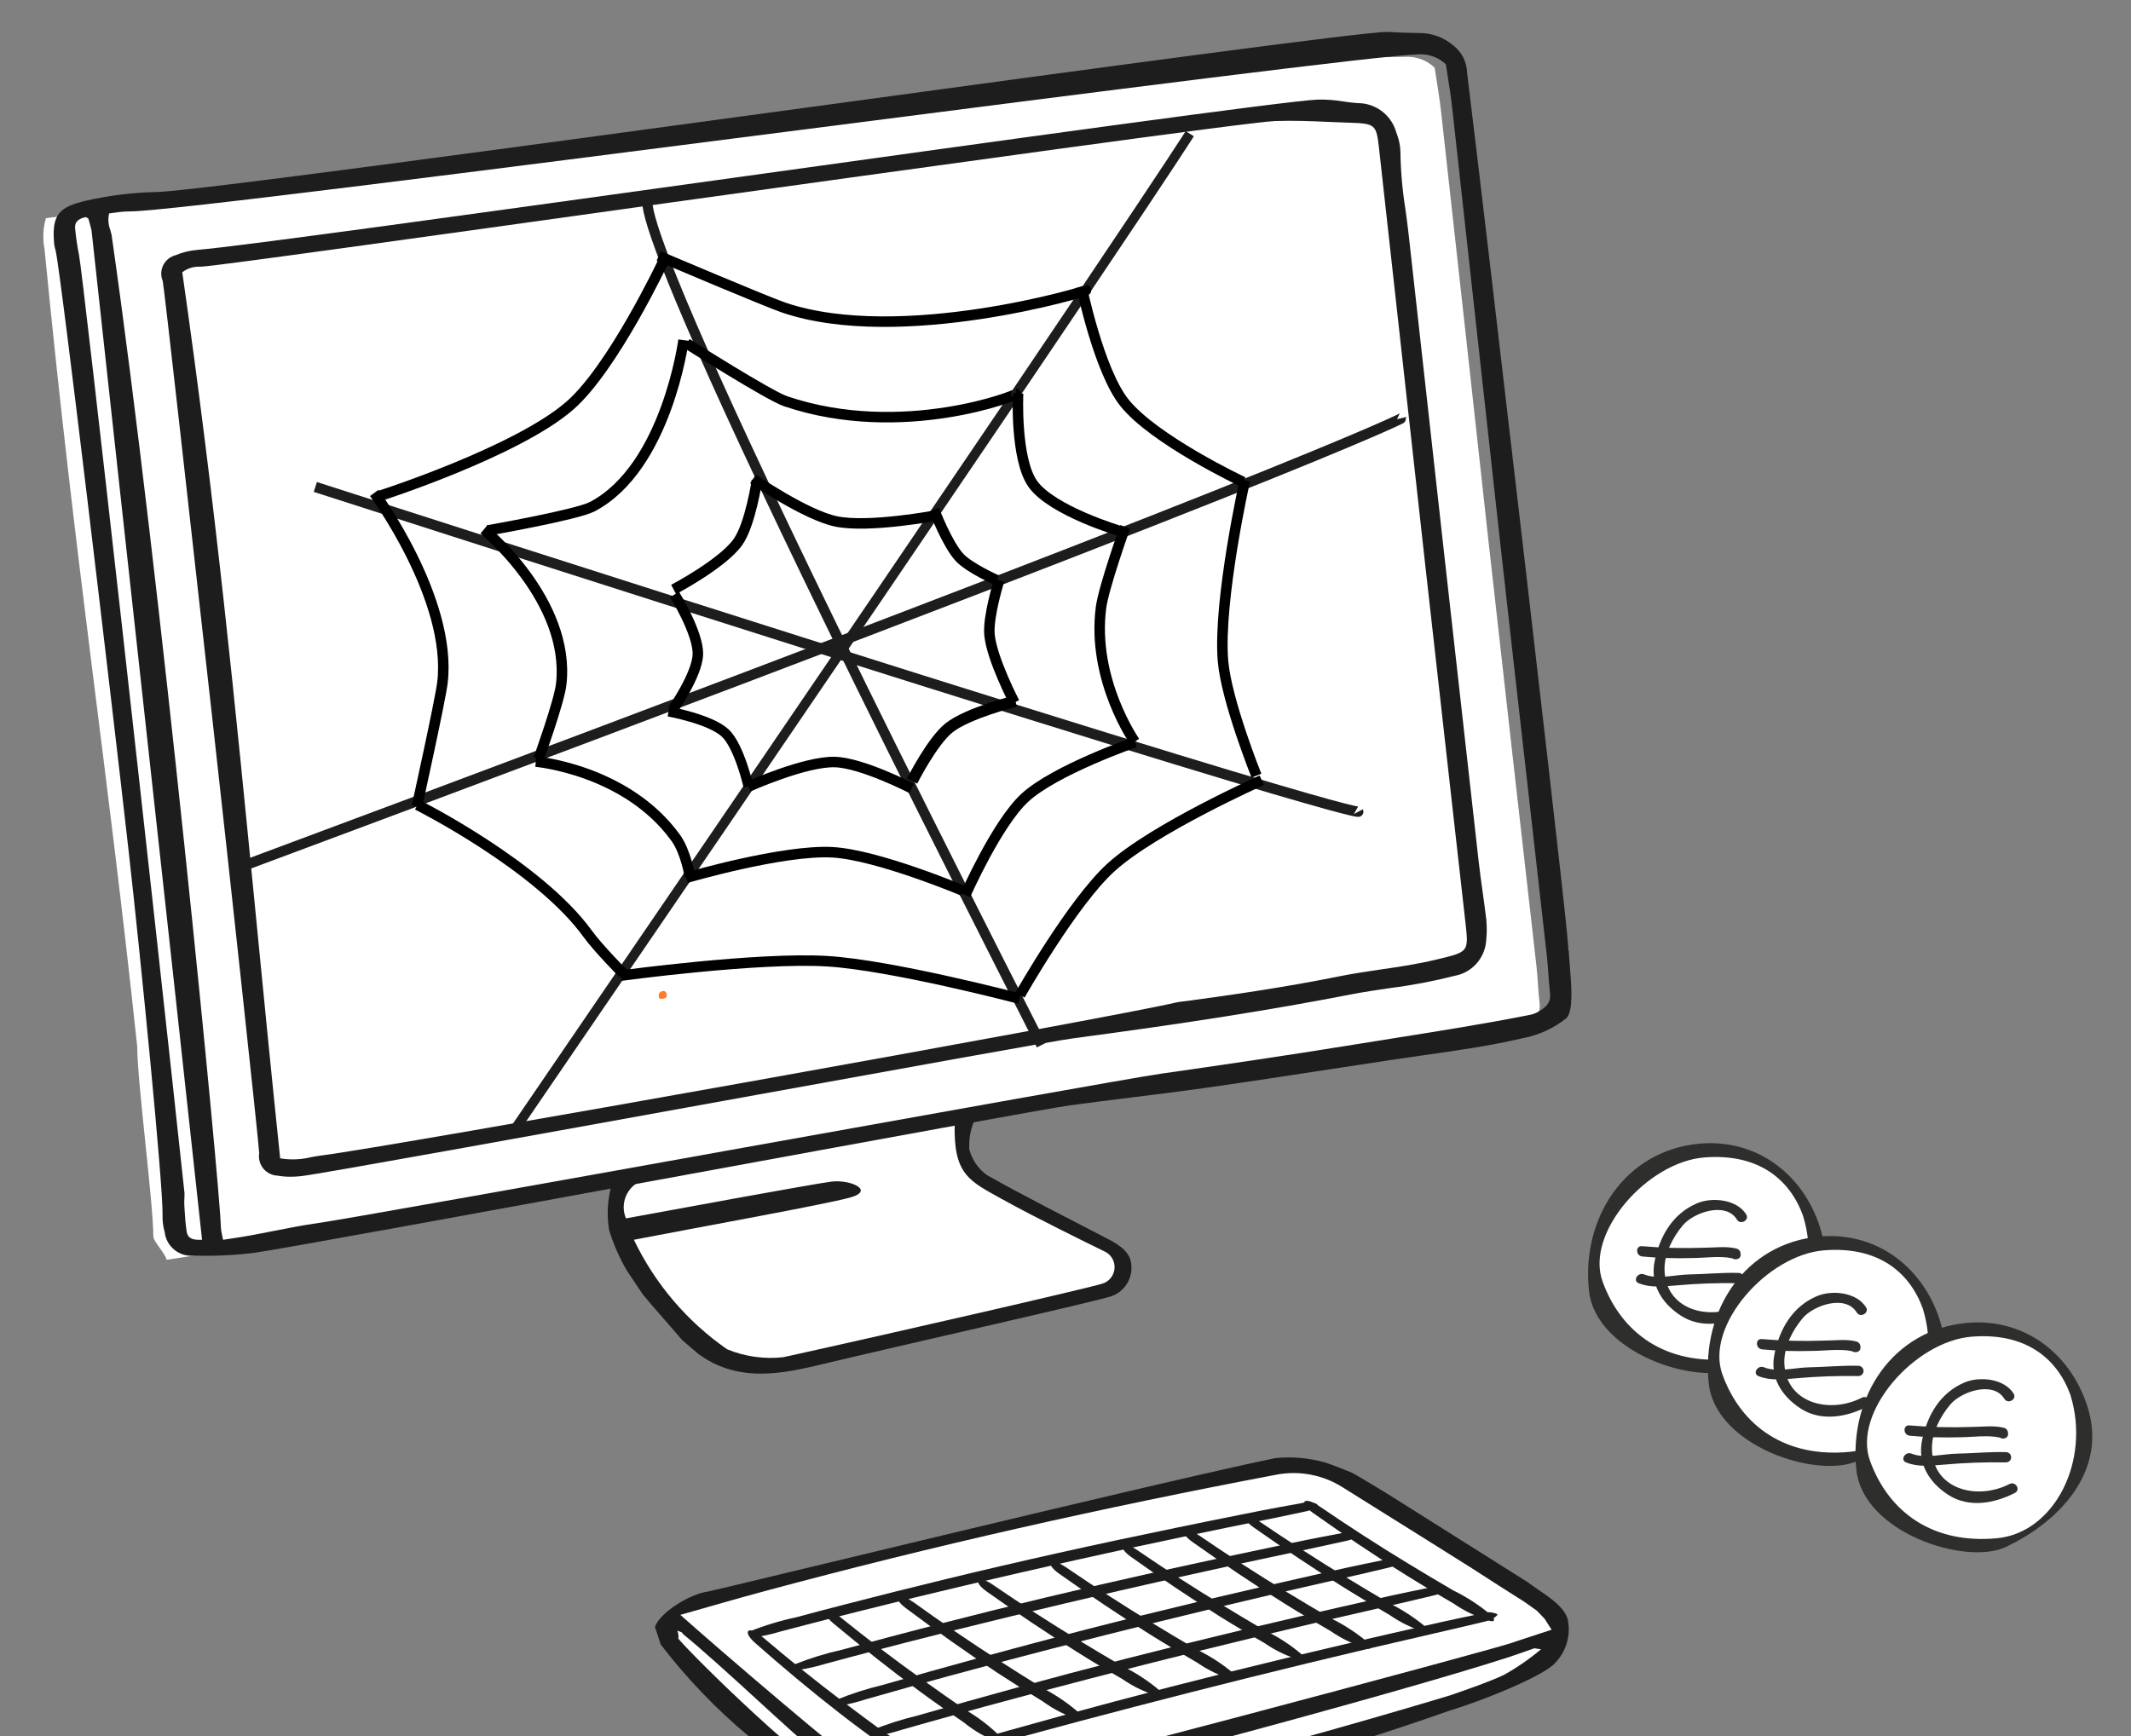<?xml version="1.0" encoding="UTF-8" standalone="no"?>
<!-- Created with Inkscape (http://www.inkscape.org/) -->

<svg
   width="135mm"
   height="110mm"
   viewBox="0 0 135 110"
   version="1.1"
   id="svg1"
   xml:space="preserve"
   inkscape:version="1.4 (86a8ad7, 2024-10-11)"
   sodipodi:docname="Lifecycl-sw.svg"
   xmlns:inkscape="http://www.inkscape.org/namespaces/inkscape"
   xmlns:sodipodi="http://sodipodi.sourceforge.net/DTD/sodipodi-0.dtd"
   xmlns="http://www.w3.org/2000/svg"
   xmlns:svg="http://www.w3.org/2000/svg"><rect x="0" y="0" width="135" height="110" fill="#808080" stroke="none"/><sodipodi:namedview
     id="namedview1"
     pagecolor="#ffffff"
     bordercolor="#666666"
     borderopacity="1.0"
     inkscape:showpageshadow="2"
     inkscape:pageopacity="0.0"
     inkscape:pagecheckerboard="0"
     inkscape:deskcolor="#d1d1d1"
     inkscape:document-units="mm"
     inkscape:zoom="1.4551341"
     inkscape:cx="396.87064"
     inkscape:cy="202.38685"
     inkscape:window-width="2560"
     inkscape:window-height="1351"
     inkscape:window-x="-9"
     inkscape:window-y="-9"
     inkscape:window-maximized="1"
     inkscape:current-layer="layer1" /><defs
     id="defs1"><linearGradient
       id="linear-gradient"
       x1="-0.094"
       y1="0.201"
       x2="0.677"
       y2="0.767"
       gradientUnits="objectBoundingBox"><stop
         offset="0"
         stop-color="#38b6ff"
         id="stop1" /><stop
         offset="1"
         stop-color="#009df8"
         stop-opacity="0"
         id="stop2" /></linearGradient></defs><g
     inkscape:label="Ebene 1"
     inkscape:groupmode="layer"
     id="layer1"><path
       id="Pfad_210351-0"
       data-name="Pfad 210351"
       d="m 224.19,147.119 c -0.007,0.072 -0.07,0.085 -0.135,0.095 -0.072,0.011 -0.104,-0.033 -0.099,-0.098 a 0.134,0.134 0 0 1 0.144,-0.128 c 0.053,0.004 0.091,0.056 0.089,0.132"
       fill="#ff7b2c"
       style="stroke-width:0.265" /><path
       d="m 39.354,79.428 c 0.107,0.196 0.233,0.415 0.372,0.722 l 0.49,0.733 0.512,0.767 0.214,0.25 0.253,0.305 2.151,2.475 0.97,0.833 c 0.911,0.664 2.002,1.037 3.129,1.07 1.286,0.079 2.578,-0.02 3.837,-0.295 2.711,-0.642 6.323,-1.69 9.759,-2.483 4.599,-1.061 7.86,-1.43 8.488,-1.641 0.45,-0.152 1.442,-0.758 1.39,-0.941 -0.032,-0.083 0.594,-0.977 -0.128,-1.347 -0.083,-0.043 -0.778,-0.632 -0.831,-0.662 -0.68,-0.355 -0.544,-0.249 -1.261,-0.618 -1.98,-1.023 -4.028,-2.079 -6.007,-3.209 -1.008,-0.661 -1.688,-1.719 -1.87,-2.91 0.004,-0.549 0.069,-1.097 0.197,-1.631 l -6.18,1.138 c -5.34,0.985 -9.829,1.705 -15.314,2.686 -0.27,0.766 -0.908,1.985 -0.658,2.795 0.335,1.085 0.287,1.59 0.496,1.964"
       id="Pfad_109317"
       fill="#ffffff"
       style="stroke-width:1.07" /><path
       d="m 62.649,69.669 c -8.114,1.482 -15.362,2.846 -23.482,4.294 -0.599,1.234 -0.801,2.623 -0.58,3.977 0.273,0.885 0.644,1.736 1.106,2.538 l 1.017,1.523 0.47,0.562 2.056,2.367 1,0.856 c 2.339,1.711 4.869,1.361 7.451,0.749 6.243,-1.489 17.685,-4.054 18.743,-4.409 0.938,-0.345 1.451,-1.355 1.177,-2.316 -0.245,-0.787 -1.3,-1.229 -1.598,-1.396 -2.502,-1.308 -5.027,-2.567 -7.487,-3.958 -0.549,-0.394 -0.943,-0.967 -1.115,-1.62 -0.074,-1.187 0.381,-2.347 1.243,-3.167 m 0.903,6.349 c 1.932,1.079 5.424,2.793 6.407,3.27 0.552,0.247 0.8,0.895 0.553,1.447 -0.132,0.295 -0.387,0.517 -0.697,0.606 -0.923,0.292 -13.008,3.071 -20.188,4.655 -1.213,0.136 -2.44,-0.037 -3.568,-0.503 -2.535,-1.762 -4.569,-4.153 -5.902,-6.938 4.515,-0.871 11.979,-2.214 13.657,-2.664 1.677,-0.45 0.044,-1.177 -1.159,-1.018 -1.203,0.158 -9.219,1.631 -13.001,2.327 -0.39,-0.926 0.045,-1.992 0.971,-2.381 0.171,-0.072 0.351,-0.117 0.535,-0.134 4.239,-0.778 9.855,-1.757 14.102,-2.499 1.63,-0.285 3.459,-0.693 5.219,-1 -0.095,3.282 0.944,3.647 3.077,4.838"
       id="Pfad_109318"
       fill="#1d1d1d"
       style="stroke-width:1.07" /><path
       d="m 90.887,4.293 c 0.124,0.841 0.296,1.795 0.403,2.756 1.013,9.127 2.02,18.254 3.022,27.382 0.998,8.933 2.006,17.865 3.024,26.796 0.087,0.772 0.099,1.552 0.199,2.322 0.09,0.706 -0.344,1.088 -0.936,1.39 -0.195,0.086 -0.4,0.145 -0.611,0.176 -3.566,0.703 -7.289,1.255 -10.877,1.838 -4.171,0.677 -8.348,1.293 -12.529,1.89 -3.282,0.468 -50.485,9.065 -53.769,9.529 -1.428,0.201 -5.005,0.903 -6.424,1.161 -0.574,0.107 -1.154,0.184 -1.835,0.292 C 10.486,79.441 9.719,78.669 9.716,78.353 9.693,76.022 8.705,68.638 8.692,66.306 6.785,48.362 4.791,36.025 2.822,15.793 2.694,15.14 2.724,14.467 2.907,13.828 3.368,13.757 3.832,13.712 4.298,13.693 8.373,13.732 58.964,5.805 63.018,5.462 67.177,5.113 71.267,4.107 75.433,3.848 79.919,3.569 84.536,3.688 89.036,3.6 c 0.687,-0.035 1.359,0.216 1.855,0.693"
       id="Pfad_109319"
       fill="#ffffff"
       fill-rule="evenodd"
       style="stroke-width:1.07" /><path
       d="m 99.452,61.232 c -0.031,-0.368 -0.059,-0.714 -0.07,-0.989 h -0.025 C 99.365,59.754 99.046,56.669 96.599,35.597 95.208,23.641 93.513,9.202 92.955,4.734 L 92.942,4.627 C 92.93,3.933 92.601,3.283 92.048,2.864 91.437,2.352 90.661,2.078 89.864,2.092 c -0.179,-0.008 -0.359,-0.01 -0.542,-0.012 -0.203,0 -0.406,-0.01 -0.61,-0.019 L 88.472,2.05 88.23,2.038 C 88.117,2.033 88.004,2.028 87.89,2.025 86.559,1.986 69.256,4.342 50.937,6.838 31.917,9.426 12.249,12.104 9.911,12.168 8.415,12.199 6.925,12.382 5.465,12.713 c -1.685,0.394 -2.213,0.846 -2.032,2.75 0.016,0.122 0.041,0.242 0.076,0.359 l 0.019,0.079 c 0.329,1.365 3.51,28.165 4.631,38.112 0.741,6.572 2.187,21.137 2.139,23.018 -0.007,0.35 0.038,0.698 0.134,1.034 0.102,0.915 0.917,1.58 1.833,1.497 h 0.157 c 1.227,0.031 2.454,-0.029 3.672,-0.179 1.4,-0.181 14.565,-2.596 27.297,-4.931 11.873,-2.179 23.097,-4.237 24.387,-4.413 1.332,-0.183 2.689,-0.351 4.002,-0.513 1.541,-0.19 3.135,-0.388 4.699,-0.611 2.597,-0.37 5.232,-0.773 7.78,-1.164 1.349,-0.206 2.698,-0.411 4.046,-0.615 0.617,-0.093 1.25,-0.183 1.891,-0.274 2.088,-0.296 4.246,-0.602 6.226,-1.07 1.035,-0.185 2.007,-0.629 2.825,-1.291 0.428,-0.498 0.311,-1.976 0.204,-3.278 M 5.444,13.628 Z M 90.089,3.444 c 0.561,0.02 1.096,0.242 1.506,0.626 0.036,0.248 0.078,0.506 0.12,0.771 0.098,0.623 0.201,1.266 0.274,1.92 0.453,4.077 0.902,8.155 1.349,12.232 0.549,4.991 1.1,9.985 1.654,14.98 0.588,5.262 1.181,10.524 1.78,15.785 0.409,3.614 0.817,7.229 1.225,10.844 0.04,0.353 0.065,0.716 0.089,1.07 0.028,0.408 0.057,0.829 0.107,1.243 0.07,0.544 -0.181,0.909 -0.865,1.258 -0.177,0.078 -0.363,0.132 -0.554,0.16 -2.741,0.54 -5.581,0.993 -8.329,1.429 -0.836,0.134 -1.671,0.266 -2.496,0.4 -4.529,0.736 -9.032,1.39 -12.449,1.878 -1.617,0.231 -14.199,2.489 -26.367,4.673 -12.498,2.246 -25.422,4.564 -27.066,4.796 -0.932,0.131 -1.869,0.321 -2.775,0.496 -0.486,0.096 -0.971,0.193 -1.459,0.281 -0.382,0.069 -0.766,0.128 -1.177,0.191 -0.169,0.026 -0.343,0.051 -0.524,0.08 -0.016,-0.084 -0.034,-0.166 -0.051,-0.245 -0.052,-0.205 -0.084,-0.414 -0.094,-0.625 -0.021,-2.214 -3.827,-41.26 -6.918,-62.809 -0.024,-0.107 -0.051,-0.206 -0.08,-0.306 -0.132,-0.335 -0.158,-0.702 -0.075,-1.051 0.116,-0.013 0.232,-0.029 0.35,-0.044 0.31,-0.05 0.624,-0.077 0.938,-0.081 C 10.302,13.417 30.921,10.772 50.863,8.213 69.813,5.78 87.714,3.484 89.867,3.442 c 0.076,0 0.15,0 0.222,0 M 5.796,14.577 c 1.163,10.707 2.312,21.128 3.418,31.205 1.232,11.204 2.397,21.79 3.587,32.775 -0.095,0.005 -0.19,0.005 -0.285,0 -0.428,-0.02 -0.635,-0.175 -0.69,-0.519 -0.075,-0.465 -0.107,-0.949 -0.133,-1.416 l -0.017,-0.282 c -0.006,-0.137 -0.004,-0.274 0.005,-0.411 0.005,-0.102 0.011,-0.204 0.01,-0.306 C 9.781,57.781 5.262,17.426 5.006,16.151 4.893,15.593 4.811,15.03 4.758,14.464 4.726,14.087 4.931,13.866 5.425,13.755 l 0.064,0.03 c 0.024,0.01 0.047,0.022 0.07,0.036 0.021,0.016 0.038,0.037 0.049,0.061 0.066,0.231 0.132,0.462 0.185,0.695 m -0.155,-0.847 v 0"
       id="Pfad_109321"
       fill="#1d1d1d"
       style="stroke-width:1.07" /><g
       id="g6"
       transform="translate(-96.187,8.91)"><path
         d="m 113.252,64.987 c -2.786,-20.031 -3.812,-36.818 -6.317,-57.168 0.415,-0.334 0.942,-0.495 1.473,-0.449 3.16,-0.257 66.101,-9.267 68.958,-9.365 1.661,-0.057 3.093,0.053 4.752,0.107 1.756,0.058 1.892,0.141 2.074,1.781 0.991,8.908 1.979,17.818 2.964,26.729 0.856,7.69 1.72,15.38 2.593,23.069 0.228,2.032 0.206,1.993 -1.9,2.511 -2.162,0.535 -4.207,0.673 -6.392,1.115 -3.209,0.647 -6.439,1.13 -9.682,1.567 -0.258,0.035 -0.521,0.05 -0.771,0.107 -4.044,0.969 -50.851,9.334 -54.977,9.84 -0.907,0.238 -1.853,0.292 -2.781,0.158"
         id="Pfad_109320"
         fill="#aedef6"
         fill-rule="evenodd"
         style="fill:#ffffff;fill-opacity:1;stroke-width:1.07" /><path
         d="m 190.351,49.412 c -0.071,-0.608 -0.154,-1.213 -0.239,-1.818 -0.087,-0.625 -0.178,-1.27 -0.249,-1.905 -1.459,-12.998 -2.969,-26.438 -4.442,-39.779 -0.057,-0.516 -0.126,-1.029 -0.197,-1.543 -0.198,-1.226 -0.305,-2.465 -0.321,-3.707 -0.015,-0.358 -0.087,-0.711 -0.214,-1.046 -0.026,-0.072 -0.048,-0.143 -0.071,-0.214 -0.333,-1.068 -1.329,-1.79 -2.447,-1.776 -0.31,-0.024 -0.612,-0.065 -0.904,-0.107 -0.53,-0.09 -1.067,-0.129 -1.604,-0.117 -2.053,0.093 -19.718,2.55 -36.803,4.927 -16.173,2.246 -31.446,4.374 -34.19,4.599 -0.468,0.039 -0.927,0.152 -1.359,0.335 -0.645,0.164 -1.036,0.82 -0.872,1.465 0.015,0.058 0.034,0.114 0.057,0.169 0.09,0.375 1.738,15.152 2.829,24.931 l 0.307,2.737 c 1.07,9.592 2.978,27.181 2.975,27.596 -0.108,0.67 0.348,1.301 1.018,1.409 0.049,0.008 0.099,0.013 0.149,0.015 0.187,0.034 0.376,0.056 0.566,0.064 0.33,0.013 0.661,-5.26e-4 0.988,-0.042 1.221,-0.144 14.191,-2.494 26.733,-4.768 10.836,-1.965 21.071,-3.821 22.135,-3.958 7.118,-0.944 12.543,-1.801 17.586,-2.781 0.832,-0.16 1.675,-0.285 2.488,-0.403 1.37,-0.173 2.727,-0.431 4.064,-0.772 1.102,-0.198 1.929,-1.12 2.004,-2.238 0.045,-0.424 0.049,-0.852 0.01,-1.277 m -2.983,2.438 -0.114,0.028 c -1.212,0.298 -2.414,0.476 -3.576,0.642 -0.88,0.131 -1.791,0.264 -2.714,0.451 -3.373,0.68 -6.709,1.161 -9.526,1.541 l -0.224,0.027 c -0.186,0.016 -0.37,0.044 -0.552,0.084 -3.894,0.933 -49.923,9.173 -54.122,9.688 -0.214,0.027 -0.428,0.066 -0.651,0.107 -0.638,0.157 -1.302,0.182 -1.95,0.073 -0.565,-5.429 -1.07,-10.542 -1.55,-15.488 -1.303,-13.311 -2.534,-25.884 -4.652,-40.658 0.324,-0.249 0.727,-0.373 1.135,-0.35 l 0.188,-0.013 c 1.369,-0.107 13.781,-1.842 28.151,-3.851 17.896,-2.484 38.181,-5.312 39.753,-5.366 1.177,-0.041 2.246,0.005 3.364,0.053 0.428,0.018 0.856,0.037 1.307,0.051 1.688,0.053 1.747,0.102 1.919,1.639 0.448,4.035 0.895,8.07 1.342,12.106 0.523,4.739 1.049,9.478 1.577,14.217 0.539,4.839 1.082,9.678 1.629,14.518 l 0.924,8.2 c 0.206,1.847 0.206,1.847 -1.659,2.305"
         id="Pfad_109322"
         fill="#1d1d1d"
         style="stroke-width:1.07" /></g><g
       id="Gruppe_28954"
       transform="matrix(1.07,0,0,1.07,-1208.14,-20749.133)"><path
         d="m 40.617,1.244 c 1.667,0.954 11.291,6.981 11.527,7.14 0.612,0.416 1.374,0.934 1.513,1.432 0.163,0.769 -0.075,1.568 -0.631,2.123 -1.852,1.153 -3.86,2.033 -5.963,2.614 -1.055,0.381 -4.252,1.543 -4.829,1.779 l -10.2,2.8 -9.5,2.632 -2.143,0.455 c -0.312,0.049 -0.572,0.092 -0.836,0.136 -0.541,0.09 -0.913,-0.151 -2,0 -0.67,0.065 -1.345,0.006 -1.994,-0.172 -0.546,-0.076 -1.082,-0.21 -1.6,-0.4 C 11.123,20.22 8.453,18.369 5.992,16.262 1.5,12.53 1.378,11.494 0.838,10.866 L 0.569,10.049 C 0.569,10.033 0.711,9.154 2.303,8.704 6.081,7.636 13.712,5.833 20.873,4.071 26.208,2.759 31.821,1.647 34.953,0.9 36.816,0.297 38.839,0.418 40.617,1.239"
         id="Pfad_109409"
         fill="#ffffff"
         transform="translate(1167.88,19478)" /><path
         d="M 0,10.053 0.344,11.1 c 1.539,2.007 3.296,3.837 5.239,5.456 1.968,1.634 4.743,3.741 6.344,4.849 1.574,1.09 4.61,1.432 7.542,1.114 C 21.436,22.3 29.863,20.26 36.8,18.278 42.433,16.67 47,15.027 47,15.027 c 2.264,-0.683 5.635,-2.1 6.28,-2.82 0.677,-0.688 0.963,-1.671 0.758,-2.614 C 53.782,8.677 52.383,7.966 51.681,7.412 51.516,7.298 44.181,2.694 43.809,2.451 43.268,2.101 41.45,1.01 41.263,0.921 40.748,0.722 40.235,0.5 39.7,0.327 38.739,0.048 37.732,-0.044 36.736,0.058 30.288,1.378 3.586,7.891 3.153,7.958 2.075,8.1 0.307,9.183 0,10.053 m 1.323,0.223 0.275,0.106 c 0.029,0.061 0.12,0.163 0.136,0.155 0.257,0.216 0.518,0.429 0.771,0.649 3.1,2.682 6.788,6.289 7.467,6.574 1.544,1.231 3.331,2.12 5.244,2.609 1.45,0.212 2.927,0.16 4.358,-0.155 3.514,-0.657 24.095,-6.134 30.973,-8.367 0.51,-0.166 1.011,-0.351 1.517,-0.526 l 0.4,0.057 c -0.684,0.575 -1.421,1.084 -2.2,1.52 -1.006,0.462 -2.083,0.825 -3.153,1.2 0,0 -7.435,2.261 -14.883,4.175 -5.87,1.509 -11.774,2.687 -13.866,3.159 C 15.93,21.98 14.445,21.284 12.283,20.222 9.161,18.685 1.929,11.463 1.375,10.735 1.421,10.71 1.386,10.404 1.323,10.276 M 1.5,9.343 c 1.764,-0.5 3.332,-0.958 4.914,-1.384 10,-2.7 20.137,-4.979 30.385,-6.92 1.363,-0.259 2.773,0.014 3.94,0.763 3.6,2.254 7.125,4.453 7.649,4.792 l 0.571,0.369 1.245,0.8 1.284,0.813 0.735,0.526 c 0.151,0.158 0.3,0.316 0.454,0.475 0.116,0.181 0.232,0.363 0.411,0.645 l -2.2,0.72 -0.019,0.013 c -1.1,0.424 -31.271,8.442 -33.567,8.845 -1.732,0.228 -3.483,-0.237 -4.874,-1.293 -1.019,-0.6 -8.65,-7.133 -10.926,-9.167"
         id="Pfad_109410"
         fill="#1d1d1d"
         transform="translate(1167.88,19478)" /><path
         d="m 39.2,2.868 c -0.167,0.175 -0.384,0.293 -0.622,0.336 l -1.042,0.222 c -0.624,0.134 -1.248,0.259 -1.867,0.384 -1.251,0.252 -2.484,0.506 -3.7,0.761 -2.4,0.501 -4.74,1.007 -7.02,1.519 -4.436,0.994 -8.67,1.983 -12.7,3 C 11.15,9.363 10.069,9.639 9.006,9.916 8.478,10.049 7.953,10.187 7.432,10.328 6.903,10.489 6.362,10.609 5.815,10.687 5.633,10.707 5.424,10.405 5.623,10.313 6.513,9.96 7.432,9.682 8.369,9.483 9.314,9.228 10.27,8.975 11.238,8.726 13.204,8.216 15.218,7.711 17.28,7.211 21.56,6.173 26.061,5.169 30.783,4.2 c 1.375,-0.284 2.77,-0.567 4.184,-0.848 0.7,-0.139 1.411,-0.284 2.127,-0.412 l 1.052,-0.187 c 0.186,-0.048 0.375,-0.081 0.566,-0.1 0.158,0.015 0.312,0.054 0.458,0.117 0.043,0.014 0.069,0.068 0.034,0.1"
         id="Pfad_109411"
         fill="#1d1d1d"
         transform="translate(1167.88,19478)" /><path
         d="m 49.86,9.369 c -0.176,0.177 -0.401,0.298 -0.645,0.349 l -1.078,0.258 c -0.647,0.155 -1.292,0.3 -1.933,0.449 -1.294,0.296 -2.572,0.593 -3.834,0.89 -2.482,0.585 -4.904,1.172 -7.266,1.76 -4.591,1.145 -8.974,2.286 -13.15,3.423 -1.133,0.311 -2.251,0.623 -3.352,0.935 -0.547,0.154 -1.09,0.308 -1.63,0.463 -0.547,0.177 -1.106,0.316 -1.673,0.414 -0.189,0.027 -0.4,-0.252 -0.2,-0.349 0.923,-0.377 1.873,-0.682 2.843,-0.914 0.978,-0.285 1.968,-0.569 2.971,-0.85 2.036,-0.574 4.121,-1.145 6.255,-1.714 4.429,-1.18 9.087,-2.338 13.975,-3.475 1.423,-0.333 2.867,-0.665 4.33,-0.994 0.729,-0.164 1.461,-0.333 2.2,-0.487 L 48.767,9.3 c 0.192,-0.053 0.388,-0.093 0.585,-0.118 0.162,0.007 0.322,0.038 0.474,0.092 0.044,0.011 0.071,0.062 0.034,0.093"
         id="Pfad_109412"
         fill="#1d1d1d"
         transform="translate(1167.88,19478)" /><path
         d="M 46.794,7.833 C 46.623,8.008 46.404,8.127 46.165,8.177 L 45.11,8.428 c -0.633,0.152 -1.264,0.294 -1.892,0.437 -1.267,0.287 -2.517,0.576 -3.752,0.865 -2.428,0.569 -4.798,1.14 -7.109,1.713 -4.492,1.115 -8.78,2.227 -12.865,3.338 -1.108,0.303 -2.201,0.607 -3.279,0.912 -0.533,0.15 -1.065,0.301 -1.595,0.453 -0.535,0.172 -1.082,0.306 -1.636,0.4 -0.186,0.025 -0.4,-0.254 -0.2,-0.35 0.902,-0.37 1.832,-0.669 2.78,-0.895 0.957,-0.278 1.926,-0.555 2.906,-0.83 1.991,-0.56 4.03,-1.118 6.119,-1.673 4.333,-1.151 8.891,-2.279 13.674,-3.384 1.392,-0.323 2.804,-0.645 4.237,-0.967 0.713,-0.159 1.429,-0.323 2.155,-0.472 l 1.065,-0.219 c 0.188,-0.052 0.38,-0.089 0.573,-0.113 0.159,0.007 0.315,0.039 0.464,0.094 0.044,0.011 0.071,0.062 0.035,0.093"
         id="Pfad_109413"
         fill="#1d1d1d"
         transform="translate(1167.88,19478)" /><path
         d="m 44.127,6.187 c -0.166,0.173 -0.382,0.292 -0.617,0.34 -0.346,0.083 -0.691,0.165 -1.036,0.245 -0.621,0.149 -1.241,0.287 -1.857,0.427 -1.244,0.281 -2.472,0.563 -3.685,0.844 -2.384,0.556 -4.711,1.114 -6.981,1.675 -4.41,1.091 -8.62,2.171 -12.631,3.267 -1.087,0.297 -2.159,0.597 -3.218,0.9 -0.526,0.147 -1.048,0.295 -1.565,0.443 -0.525,0.172 -1.063,0.306 -1.608,0.4 -0.182,0.024 -0.392,-0.256 -0.195,-0.35 0.885,-0.365 1.798,-0.659 2.729,-0.88 0.939,-0.273 1.89,-0.544 2.852,-0.814 1.955,-0.549 3.957,-1.095 6.007,-1.639 4.252,-1.133 8.727,-2.24 13.426,-3.319 1.368,-0.315 2.755,-0.63 4.162,-0.944 0.7,-0.155 1.4,-0.316 2.116,-0.461 L 43.072,6.108 C 43.257,6.059 43.445,6.022 43.635,6 c 0.157,0.01 0.31,0.044 0.457,0.1 0.043,0.012 0.07,0.062 0.035,0.093"
         id="Pfad_109414"
         fill="#1d1d1d"
         transform="translate(1167.88,19478)" /><path
         d="M 41.618,4.613 C 41.45,4.783 41.235,4.898 41,4.943 l -1.033,0.228 c -0.619,0.138 -1.237,0.267 -1.851,0.4 -1.239,0.26 -2.463,0.521 -3.671,0.784 -2.377,0.516 -4.696,1.036 -6.958,1.559 -4.4,1.018 -8.594,2.028 -12.594,3.058 -1.084,0.279 -2.154,0.559 -3.21,0.841 -0.524,0.139 -1.045,0.278 -1.562,0.418 -0.523,0.162 -1.058,0.285 -1.6,0.368 -0.181,0.021 -0.384,-0.262 -0.186,-0.353 0.884,-0.35 1.795,-0.629 2.724,-0.835 0.937,-0.257 1.886,-0.512 2.845,-0.766 1.95,-0.517 3.947,-1.031 5.991,-1.54 4.242,-1.057 8.703,-2.087 13.383,-3.088 1.363,-0.292 2.745,-0.584 4.147,-0.875 0.7,-0.143 1.4,-0.292 2.108,-0.426 l 1.042,-0.195 c 0.184,-0.047 0.371,-0.08 0.56,-0.1 0.155,0.01 0.307,0.044 0.452,0.1 0.043,0.013 0.068,0.064 0.033,0.094"
         id="Pfad_109415"
         fill="#1d1d1d"
         transform="translate(1167.88,19478)" /><path
         d="M 32.207,4.631 C 33.911,5.8 35.652,6.925 37.423,8 c 0.861,0.522 1.724,1.041 2.587,1.541 0.799,0.389 1.546,0.877 2.222,1.453 0.217,0.228 0.224,0.373 -0.018,0.348 -0.789,-0.221 -1.536,-0.572 -2.209,-1.04 C 39.096,9.779 38.187,9.242 37.289,8.681 35.419,7.515 33.596,6.281 31.821,5.024 30.945,4.401 31.266,3.992 32.207,4.635"
         id="Pfad_109416"
         fill="#1d1d1d"
         transform="translate(1167.88,19478)" /><path
         d="m 35.808,3.824 c 1.676,1.138 3.384,2.243 5.118,3.3 0.844,0.512 1.688,1.022 2.532,1.515 0.78,0.388 1.512,0.866 2.182,1.422 0.218,0.219 0.232,0.354 0,0.324 C 44.875,10.152 44.15,9.802 43.492,9.347 42.6,8.828 41.714,8.3 40.834,7.75 39,6.605 37.209,5.4 35.462,4.173 34.6,3.566 34.883,3.196 35.808,3.824"
         id="Pfad_109417"
         fill="#1d1d1d"
         transform="translate(1167.88,19478)" /><path
         d="m 39.35,2.918 c 1.729,1.18 3.494,2.325 5.289,3.411 0.873,0.529 1.747,1.056 2.622,1.563 0.809,0.395 1.566,0.89 2.253,1.473 0.221,0.23 0.23,0.376 -0.015,0.35 C 48.7,9.489 47.945,9.132 47.263,8.658 46.341,8.126 45.42,7.581 44.51,7.013 42.61,5.83 40.764,4.584 38.964,3.307 38.076,2.676 38.396,2.267 39.35,2.918"
         id="Pfad_109418"
         fill="#1d1d1d"
         transform="translate(1167.88,19478)" /><path
         d="m 28.561,5.512 c 1.654,1.133 3.344,2.23 5.065,3.27 0.837,0.506 1.675,1.01 2.514,1.5 0.778,0.373 1.504,0.846 2.16,1.407 0.21,0.223 0.214,0.366 -0.024,0.345 -0.769,-0.208 -1.497,-0.546 -2.152,-1 C 35.24,10.526 34.357,10.005 33.485,9.461 31.666,8.324 29.9,7.128 28.175,5.9 27.326,5.293 27.648,4.886 28.561,5.511"
         id="Pfad_109419"
         fill="#1d1d1d"
         transform="translate(1167.88,19478)" /><path
         d="m 24.311,6.507 c 1.7,1.162 3.437,2.289 5.2,3.358 0.859,0.52 1.72,1.038 2.581,1.537 0.797,0.387 1.542,0.874 2.217,1.449 0.217,0.228 0.224,0.373 -0.018,0.349 -0.786,-0.221 -1.53,-0.571 -2.2,-1.037 C 31.184,11.64 30.277,11.104 29.382,10.545 27.515,9.381 25.695,8.154 23.925,6.9 23.051,6.278 23.373,5.869 24.311,6.511"
         id="Pfad_109420"
         fill="#1d1d1d"
         transform="translate(1167.88,19478)" /><path
         d="m 20.015,7.564 c 1.677,1.148 3.391,2.259 5.134,3.314 0.849,0.513 1.7,1.024 2.549,1.516 0.787,0.381 1.522,0.862 2.187,1.431 0.213,0.225 0.219,0.369 -0.021,0.346 -0.779,-0.214 -1.515,-0.559 -2.178,-1.02 -0.9,-0.515 -1.791,-1.044 -2.675,-1.6 -1.841,-1.149 -3.636,-2.36 -5.382,-3.6 -0.861,-0.614 -0.54,-1.022 0.386,-0.389"
         id="Pfad_109421"
         fill="#1d1d1d"
         transform="translate(1167.88,19478)" /><path
         d="m 15.259,8.558 c 1.688,1.217 3.413,2.4 5.169,3.525 0.855,0.547 1.711,1.092 2.568,1.618 0.794,0.412 1.534,0.923 2.2,1.521 0.213,0.235 0.217,0.381 -0.026,0.35 -0.789,-0.242 -1.533,-0.613 -2.2,-1.1 -0.9,-0.551 -1.8,-1.115 -2.695,-1.7 -1.854,-1.223 -3.66,-2.509 -5.416,-3.825 -0.867,-0.65 -0.533,-1.053 0.4,-0.381"
         id="Pfad_109422"
         fill="#1d1d1d"
         transform="translate(1167.88,19478)" /><path
         d="m 10.987,9.489 c 1.6,1.288 3.246,2.542 4.924,3.74 0.817,0.583 1.635,1.164 2.454,1.726 0.767,0.445 1.473,0.987 2.1,1.613 0.2,0.244 0.191,0.39 -0.049,0.349 -0.77,-0.276 -1.488,-0.682 -2.121,-1.2 C 17.431,15.129 16.569,14.526 15.719,13.902 13.95,12.602 12.233,11.24 10.569,9.85 9.747,9.164 10.105,8.775 10.99,9.486"
         id="Pfad_109423"
         fill="#1d1d1d"
         transform="translate(1167.88,19478)" /><path
         d="m 6.368,10.652 c 1.557,1.323 3.156,2.613 4.791,3.849 0.8,0.6 1.593,1.2 2.393,1.779 0.749,0.462 1.434,1.02 2.038,1.659 0.189,0.249 0.178,0.4 -0.06,0.349 C 14.771,17.997 14.068,17.576 13.453,17.045 12.609,16.437 11.769,15.816 10.942,15.172 9.219,13.833 7.55,12.434 5.935,11.008 5.135,10.308 5.508,9.922 6.368,10.652"
         id="Pfad_109424"
         fill="#1d1d1d"
         transform="translate(1167.88,19478)" /></g><path
       id="Pfad_210351"
       data-name="Pfad 210351"
       d="m 42.242,63.083 c -0.016,0.159 -0.155,0.187 -0.297,0.208 -0.159,0.024 -0.228,-0.073 -0.217,-0.216 0.007,-0.167 0.151,-0.294 0.318,-0.281 0.116,0.008 0.2,0.122 0.196,0.291"
       fill="#ff7b2c"
       style="stroke-width:0.582"
       sodipodi:nodetypes="ccccc" /><path
       style="fill:none;fill-opacity:1;stroke:#1d1d1d;stroke-width:0.656;stroke-linecap:butt;stroke-linejoin:miter;stroke-dasharray:none;stroke-opacity:1"
       d="M 19.976,30.855 C 86.502,52.26 86.057,51.427 86.057,51.427"
       id="path1"
       sodipodi:nodetypes="cc" /><path
       style="fill:none;fill-opacity:1;stroke:#1d1d1d;stroke-width:0.612;stroke-linecap:butt;stroke-linejoin:miter;stroke-dasharray:none;stroke-opacity:1"
       d="M 32.526,71.69 C 71.69,14.417 75.372,8.471 75.372,8.471"
       id="path1-1"
       sodipodi:nodetypes="cc" /><path
       style="fill:none;fill-opacity:1;stroke:#1d1d1d;stroke-width:0.644;stroke-linecap:butt;stroke-linejoin:miter;stroke-dasharray:none;stroke-opacity:1"
       d="M 65.975,66.22 C 36.632,8.57 41.279,12.59 41.279,12.59"
       id="path1-6"
       sodipodi:nodetypes="cc" /><path
       style="fill:none;fill-opacity:1;stroke:#1d1d1d;stroke-width:0.656;stroke-linecap:butt;stroke-linejoin:miter;stroke-dasharray:none;stroke-opacity:1"
       d="M 15.154,54.961 C 82.17,30.006 88.824,26.494 88.822,26.485"
       id="path1-3"
       sodipodi:nodetypes="cc" /><path
       style="fill:none;stroke:#000000;stroke-width:0.665;stroke-linecap:butt;stroke-linejoin:miter;stroke-dasharray:none;stroke-opacity:1"
       d="m 42.731,37.669 c 0,0 1.516,2.436 1.479,3.793 -0.036,1.294 -1.607,3.536 -1.607,3.536"
       id="path2"
       sodipodi:nodetypes="cac" /><path
       style="fill:none;stroke:#000000;stroke-width:0.665;stroke-linecap:butt;stroke-linejoin:miter;stroke-dasharray:none;stroke-opacity:1"
       d="m 59.327,32.658 c 0,0 -4.29,0.816 -6.372,0.378 -1.923,-0.404 -5.247,-2.69 -5.247,-2.69"
       id="path2-6"
       sodipodi:nodetypes="cac" /><path
       style="fill:none;stroke:#000000;stroke-width:0.665;stroke-linecap:butt;stroke-linejoin:miter;stroke-dasharray:none;stroke-opacity:1"
       d="m 64.265,44.516 c 0,0 -1.447,-2.783 -1.581,-4.306 -0.102,-1.16 0.614,-3.439 0.614,-3.439"
       id="path2-61"
       sodipodi:nodetypes="cac" /><path
       style="fill:none;stroke:#000000;stroke-width:0.725;stroke-linecap:butt;stroke-linejoin:miter;stroke-dasharray:none;stroke-opacity:1"
       d="m 57.782,49.489 c 0,0 1.269,-2.516 2.337,-3.368 1.182,-0.944 4.209,-1.699 4.209,-1.699"
       id="path2-7"
       sodipodi:nodetypes="cac" /><path
       style="fill:none;stroke:#000000;stroke-width:0.665;stroke-linecap:butt;stroke-linejoin:miter;stroke-dasharray:none;stroke-opacity:1"
       d="m 64.618,63.048 c 0,0 3.315,-5.862 5.766,-8.089 2.721,-2.473 9.55,-5.519 9.55,-5.519"
       id="path2-7-7"
       sodipodi:nodetypes="cac" /><path
       style="fill:none;stroke:#000000;stroke-width:0.665;stroke-linecap:butt;stroke-linejoin:miter;stroke-dasharray:none;stroke-opacity:1"
       d="m 78.754,30.542 c 0,0 -5.67,-2.673 -7.541,-5.05 -1.607,-2.042 -2.694,-7.315 -2.694,-7.315"
       id="path2-7-7-1"
       sodipodi:nodetypes="cac" /><path
       style="fill:none;stroke:#000000;stroke-width:0.665;stroke-linecap:butt;stroke-linejoin:miter;stroke-dasharray:none;stroke-opacity:1"
       d="m 79.597,49.148 c 0,0 -1.915,-4.764 -2.121,-7.285 -0.311,-3.826 1.389,-11.432 1.389,-11.432"
       id="path2-7-7-1-7"
       sodipodi:nodetypes="cac" /><path
       style="fill:none;stroke:#000000;stroke-width:0.665;stroke-linecap:butt;stroke-linejoin:miter;stroke-dasharray:none;stroke-opacity:1"
       d="m 70.993,33.663 c 0,0 -4.341,-1.284 -5.563,-3 -1.124,-1.578 -0.934,-5.737 -0.934,-5.737"
       id="path2-7-7-2"
       sodipodi:nodetypes="cac" /><path
       style="fill:none;stroke:#000000;stroke-width:0.665;stroke-linecap:butt;stroke-linejoin:miter;stroke-dasharray:none;stroke-opacity:1"
       d="m 71.891,46.999 c 0,0 -2.733,-3.896 -2.143,-8.493 0.165,-1.284 1.532,-5.124 1.532,-5.124"
       id="path2-7-7-5"
       sodipodi:nodetypes="csc" /><path
       style="fill:none;stroke:#000000;stroke-width:0.665;stroke-linecap:butt;stroke-linejoin:miter;stroke-dasharray:none;stroke-opacity:1"
       d="m 61.157,56.71 c 0,0 1.997,-4.532 3.768,-6.163 1.917,-1.767 6.984,-3.522 6.984,-3.522"
       id="path2-7-1"
       sodipodi:nodetypes="cac" /><path
       style="fill:none;stroke:#000000;stroke-width:0.665;stroke-linecap:butt;stroke-linejoin:miter;stroke-dasharray:none;stroke-opacity:1"
       d="m 63.134,36.759 c 0,0 -1.708,-0.763 -2.334,-1.426 -0.79,-0.836 -1.629,-3.041 -1.629,-3.041"
       id="path2-7-5"
       sodipodi:nodetypes="cac" /><path
       style="fill:none;stroke:#000000;stroke-width:0.665;stroke-linecap:butt;stroke-linejoin:miter;stroke-dasharray:none;stroke-opacity:1"
       d="m 47.414,49.841 c 0,0 3.579,-1.608 5.476,-1.557 1.714,0.046 4.864,1.668 4.864,1.668"
       id="path2-7-8"
       sodipodi:nodetypes="cac" /><path
       style="fill:none;stroke:#000000;stroke-width:0.665;stroke-linecap:butt;stroke-linejoin:miter;stroke-dasharray:none;stroke-opacity:1"
       d="m 43.472,55.624 c 0,0 6.137,-1.799 9.268,-1.621 2.87,0.163 8.272,2.439 8.272,2.439"
       id="path2-7-8-6"
       sodipodi:nodetypes="cac" /><path
       style="fill:none;stroke:#000000;stroke-width:0.665;stroke-linecap:butt;stroke-linejoin:miter;stroke-dasharray:none;stroke-opacity:1"
       d="m 39.335,61.819 c 0,0 8.705,-1.181 13.061,-0.914 4.133,0.253 12.193,2.375 12.193,2.375"
       id="path2-7-8-6-8"
       sodipodi:nodetypes="cac" /><path
       style="fill:none;stroke:#000000;stroke-width:0.629;stroke-linecap:butt;stroke-linejoin:miter;stroke-dasharray:none;stroke-opacity:1"
       d="m 42.353,45.085 c 0,0 2.672,0.483 3.6,1.37 0.885,0.846 1.461,3.372 1.461,3.372"
       id="path2-3"
       sodipodi:nodetypes="cac" /><path
       style="fill:none;stroke:#000000;stroke-width:0.665;stroke-linecap:butt;stroke-linejoin:miter;stroke-dasharray:none;stroke-opacity:1"
       d="m 47.954,30.435 c 0,0 -0.416,2.797 -1.205,3.909 -0.977,1.377 -4.075,3.006 -4.075,3.006"
       id="path2-34"
       sodipodi:nodetypes="cac" /><path
       style="fill:none;stroke:#000000;stroke-width:0.665;stroke-linecap:butt;stroke-linejoin:miter;stroke-dasharray:none;stroke-opacity:1"
       d="m 26.443,50.998 c 0,0 7.669,3.85 10.792,8.176 0.657,0.911 2.245,2.513 2.245,2.513"
       id="path2-7-8-6-8-8"
       sodipodi:nodetypes="csc" /><path
       style="fill:none;stroke:#000000;stroke-width:0.665;stroke-linecap:butt;stroke-linejoin:miter;stroke-dasharray:none;stroke-opacity:1"
       d="m 33.943,48.256 c 0,0 5.741,0.507 8.864,4.833 0.657,0.911 0.895,2.449 0.895,2.449"
       id="path2-7-8-6-8-8-5"
       sodipodi:nodetypes="csc" /><path
       style="fill:none;stroke:#000000;stroke-width:0.665;stroke-linecap:butt;stroke-linejoin:miter;stroke-dasharray:none;stroke-opacity:1"
       d="m 23.709,31.234 c 0,0 4.938,6.707 4.323,11.999 -0.13,1.116 -1.622,7.869 -1.622,7.869"
       id="path2-7-8-6-8-8-1"
       sodipodi:nodetypes="csc" /><path
       style="fill:none;stroke:#000000;stroke-width:0.665;stroke-linecap:butt;stroke-linejoin:miter;stroke-dasharray:none;stroke-opacity:1"
       d="m 30.65,33.552 c 0,0 5.516,4.522 4.902,9.814 -0.13,1.116 -1.43,4.719 -1.43,4.719"
       id="path2-7-8-6-8-8-1-7"
       sodipodi:nodetypes="csc" /><path
       style="fill:none;stroke:#000000;stroke-width:0.665;stroke-linecap:butt;stroke-linejoin:miter;stroke-dasharray:none;stroke-opacity:1"
       d="m 43.303,21.551 c 0,0 -1.066,8.07 -5.78,10.552 -0.994,0.523 -6.633,1.508 -6.633,1.508"
       id="path2-7-8-6-8-8-1-7-2"
       sodipodi:nodetypes="csc" /><path
       style="fill:none;stroke:#000000;stroke-width:0.665;stroke-linecap:butt;stroke-linejoin:miter;stroke-dasharray:none;stroke-opacity:1"
       d="m 42.031,16.544 c 0,0 -3.182,6.745 -5.909,9.138 -3.356,2.945 -12.097,5.75 -12.097,5.75"
       id="path2-7-8-6-8-8-1-7-2-1"
       sodipodi:nodetypes="cac" /><path
       style="fill:none;stroke:#000000;stroke-width:0.665;stroke-linecap:butt;stroke-linejoin:miter;stroke-dasharray:none;stroke-opacity:1"
       d="m 64.346,24.961 c 0.26,0.014 -7.166,2.971 -14.574,0.464 -1.064,-0.36 -6.263,-3.659 -6.263,-3.659"
       id="path2-7-8-6-8-8-1-7-2-7"
       sodipodi:nodetypes="csc" /><path
       style="fill:none;stroke:#000000;stroke-width:0.665;stroke-linecap:butt;stroke-linejoin:miter;stroke-dasharray:none;stroke-opacity:1"
       d="m 68.8,18.387 c 0.26,0.014 -11.731,3.614 -19.138,1.107 -1.064,-0.36 -7.934,-3.273 -7.934,-3.273"
       id="path2-7-8-6-8-8-1-7-2-7-9"
       sodipodi:nodetypes="csc" /><g
       id="g4"
       transform="translate(72.186,-17.455)"><g
         id="g1"><path
           d="m 43.106,95.201 c 1.269,3.906 -1.489,7.162 -5.145,8.912 -2.534,1.216 -9.074,-0.892 -9.488,-4.895 -0.481,-4.653 2.328,-8.861 6.989,-9.295 3.482,-0.325 6.506,1.77 7.647,5.278"
           fill="#2e2e2d"
           id="path5"
           style="stroke-width:0.325" /><path
           d="m 42.039,94.499 c 1.289,4.18 -1.018,8.715 -4.643,9.065 -4.018,0.389 -6.861,-1.596 -8.058,-4.909 -1.115,-3.086 2.84,-7.576 6.448,-7.861 3.395,-0.268 5.41,1.361 6.254,3.703"
           fill="#ffffff"
           id="path6"
           style="stroke-width:0.325" /><path
           d="m 38.438,94.406 c -0.58,-0.948 -2.147,-1.129 -3.141,-0.697 -1.548,0.673 -2.336,2.099 -2.657,3.643 -0.304,1.46 0.422,2.662 1.651,3.463 1.308,0.852 2.938,0.543 4.227,-0.122 0.386,-0.198 0.042,-0.761 -0.343,-0.563 -2.067,1.065 -4.886,0.337 -4.913,-2.261 -0.009,-0.994 0.532,-2.028 1.165,-2.78 0.688,-0.814 2.715,-1.516 3.424,-0.355 0.222,0.361 0.81,0.033 0.587,-0.33"
           fill="#2e2e2d"
           id="path12"
           style="stroke-width:0.325" /><path
           d="m 38.079,96.885 c -0.002,-0.148 -0.106,-0.276 -0.25,-0.314 -0.632,-0.17 -1.411,-0.057 -2.06,-0.057 -1.307,0.048 -2.615,0.016 -3.918,-0.096 -0.435,-0.055 -0.43,0.599 0,0.652 1.058,0.099 2.121,0.13 3.184,0.097 0.76,0 1.754,-0.152 2.518,0.019 0.206,0.133 0.552,0.055 0.532,-0.248 -10e-4,-0.017 -10e-4,-0.034 -0.002,-0.05"
           fill="#2e2e2d"
           id="path13"
           style="stroke-width:0.325" /><path
           d="m 31.628,98.763 c 0.758,0.311 1.589,0.202 2.391,0.139 1.305,-0.117 2.615,-0.164 3.925,-0.141 0.181,0.002 0.332,-0.136 0.337,-0.316 0.002,-0.18 -0.137,-0.33 -0.318,-0.335 -0.003,-2.1e-4 -0.013,-2.1e-4 -0.019,0 -1.042,-0.029 -2.08,0.079 -3.122,0.097 -0.881,0.014 -2.01,0.339 -2.85,-0.002 -0.398,-0.163 -0.746,0.398 -0.343,0.563"
           fill="#2e2e2d"
           id="path14"
           style="stroke-width:0.325" /></g><g
         id="g2-5"
         transform="translate(7.59,5.885)"><path
           d="m 43.106,95.201 c 1.269,3.906 -1.489,7.162 -5.145,8.912 -2.534,1.216 -9.074,-0.892 -9.488,-4.895 -0.481,-4.653 2.328,-8.861 6.989,-9.295 3.482,-0.325 6.506,1.77 7.647,5.278"
           fill="#2e2e2d"
           id="path5-0"
           style="stroke-width:0.325" /><path
           d="m 42.039,94.499 c 1.289,4.18 -1.018,8.715 -4.643,9.065 -4.018,0.389 -6.861,-1.596 -8.058,-4.909 -1.115,-3.086 2.84,-7.576 6.448,-7.861 3.395,-0.268 5.41,1.361 6.254,3.703"
           fill="#ffffff"
           id="path6-2"
           style="stroke-width:0.325" /><path
           d="m 38.438,94.406 c -0.58,-0.948 -2.147,-1.129 -3.141,-0.697 -1.548,0.673 -2.336,2.099 -2.657,3.643 -0.304,1.46 0.422,2.662 1.651,3.463 1.308,0.852 2.938,0.543 4.227,-0.122 0.386,-0.198 0.042,-0.761 -0.343,-0.563 -2.067,1.065 -4.886,0.337 -4.913,-2.261 -0.009,-0.994 0.532,-2.028 1.165,-2.78 0.688,-0.814 2.715,-1.516 3.424,-0.355 0.222,0.361 0.81,0.033 0.587,-0.33"
           fill="#2e2e2d"
           id="path12-8"
           style="stroke-width:0.325" /><path
           d="m 38.079,96.885 c -0.002,-0.148 -0.106,-0.276 -0.25,-0.314 -0.632,-0.17 -1.411,-0.057 -2.06,-0.057 -1.307,0.048 -2.615,0.016 -3.918,-0.096 -0.435,-0.055 -0.43,0.599 0,0.652 1.058,0.099 2.121,0.13 3.184,0.097 0.76,0 1.754,-0.152 2.518,0.019 0.206,0.133 0.552,0.055 0.532,-0.248 -10e-4,-0.017 -10e-4,-0.034 -0.002,-0.05"
           fill="#2e2e2d"
           id="path13-6"
           style="stroke-width:0.325" /><path
           d="m 31.628,98.763 c 0.758,0.311 1.589,0.202 2.391,0.139 1.305,-0.117 2.615,-0.164 3.925,-0.141 0.181,0.002 0.332,-0.136 0.337,-0.316 0.002,-0.18 -0.137,-0.33 -0.318,-0.335 -0.003,-2.1e-4 -0.013,-2.1e-4 -0.019,0 -1.042,-0.029 -2.08,0.079 -3.122,0.097 -0.881,0.014 -2.01,0.339 -2.85,-0.002 -0.398,-0.163 -0.746,0.398 -0.343,0.563"
           fill="#2e2e2d"
           id="path14-0"
           style="stroke-width:0.325" /></g><g
         id="g2-5-5"
         transform="translate(16.941,11.356)"><path
           d="m 43.106,95.201 c 1.269,3.906 -1.489,7.162 -5.145,8.912 -2.534,1.216 -9.074,-0.892 -9.488,-4.895 -0.481,-4.653 2.328,-8.861 6.989,-9.295 3.482,-0.325 6.506,1.77 7.647,5.278"
           fill="#2e2e2d"
           id="path5-0-0"
           style="stroke-width:0.325" /><path
           d="m 42.039,94.499 c 1.289,4.18 -1.018,8.715 -4.643,9.065 -4.018,0.389 -6.861,-1.596 -8.058,-4.909 -1.115,-3.086 2.84,-7.576 6.448,-7.861 3.395,-0.268 5.41,1.361 6.254,3.703"
           fill="#ffffff"
           id="path6-2-9"
           style="stroke-width:0.325" /><path
           d="m 38.438,94.406 c -0.58,-0.948 -2.147,-1.129 -3.141,-0.697 -1.548,0.673 -2.336,2.099 -2.657,3.643 -0.304,1.46 0.422,2.662 1.651,3.463 1.308,0.852 2.938,0.543 4.227,-0.122 0.386,-0.198 0.042,-0.761 -0.343,-0.563 -2.067,1.065 -4.886,0.337 -4.913,-2.261 -0.009,-0.994 0.532,-2.028 1.165,-2.78 0.688,-0.814 2.715,-1.516 3.424,-0.355 0.222,0.361 0.81,0.033 0.587,-0.33"
           fill="#2e2e2d"
           id="path12-8-0"
           style="stroke-width:0.325" /><path
           d="m 38.079,96.885 c -0.002,-0.148 -0.106,-0.276 -0.25,-0.314 -0.632,-0.17 -1.411,-0.057 -2.06,-0.057 -1.307,0.048 -2.615,0.016 -3.918,-0.096 -0.435,-0.055 -0.43,0.599 0,0.652 1.058,0.099 2.121,0.13 3.184,0.097 0.76,0 1.754,-0.152 2.518,0.019 0.206,0.133 0.552,0.055 0.532,-0.248 -10e-4,-0.017 -10e-4,-0.034 -0.002,-0.05"
           fill="#2e2e2d"
           id="path13-6-0"
           style="stroke-width:0.325" /><path
           d="m 31.628,98.763 c 0.758,0.311 1.589,0.202 2.391,0.139 1.305,-0.117 2.615,-0.164 3.925,-0.141 0.181,0.002 0.332,-0.136 0.337,-0.316 0.002,-0.18 -0.137,-0.33 -0.318,-0.335 -0.003,-2.1e-4 -0.013,-2.1e-4 -0.019,0 -1.042,-0.029 -2.08,0.079 -3.122,0.097 -0.881,0.014 -2.01,0.339 -2.85,-0.002 -0.398,-0.163 -0.746,0.398 -0.343,0.563"
           fill="#2e2e2d"
           id="path14-0-6"
           style="stroke-width:0.325" /></g></g></g></svg>
